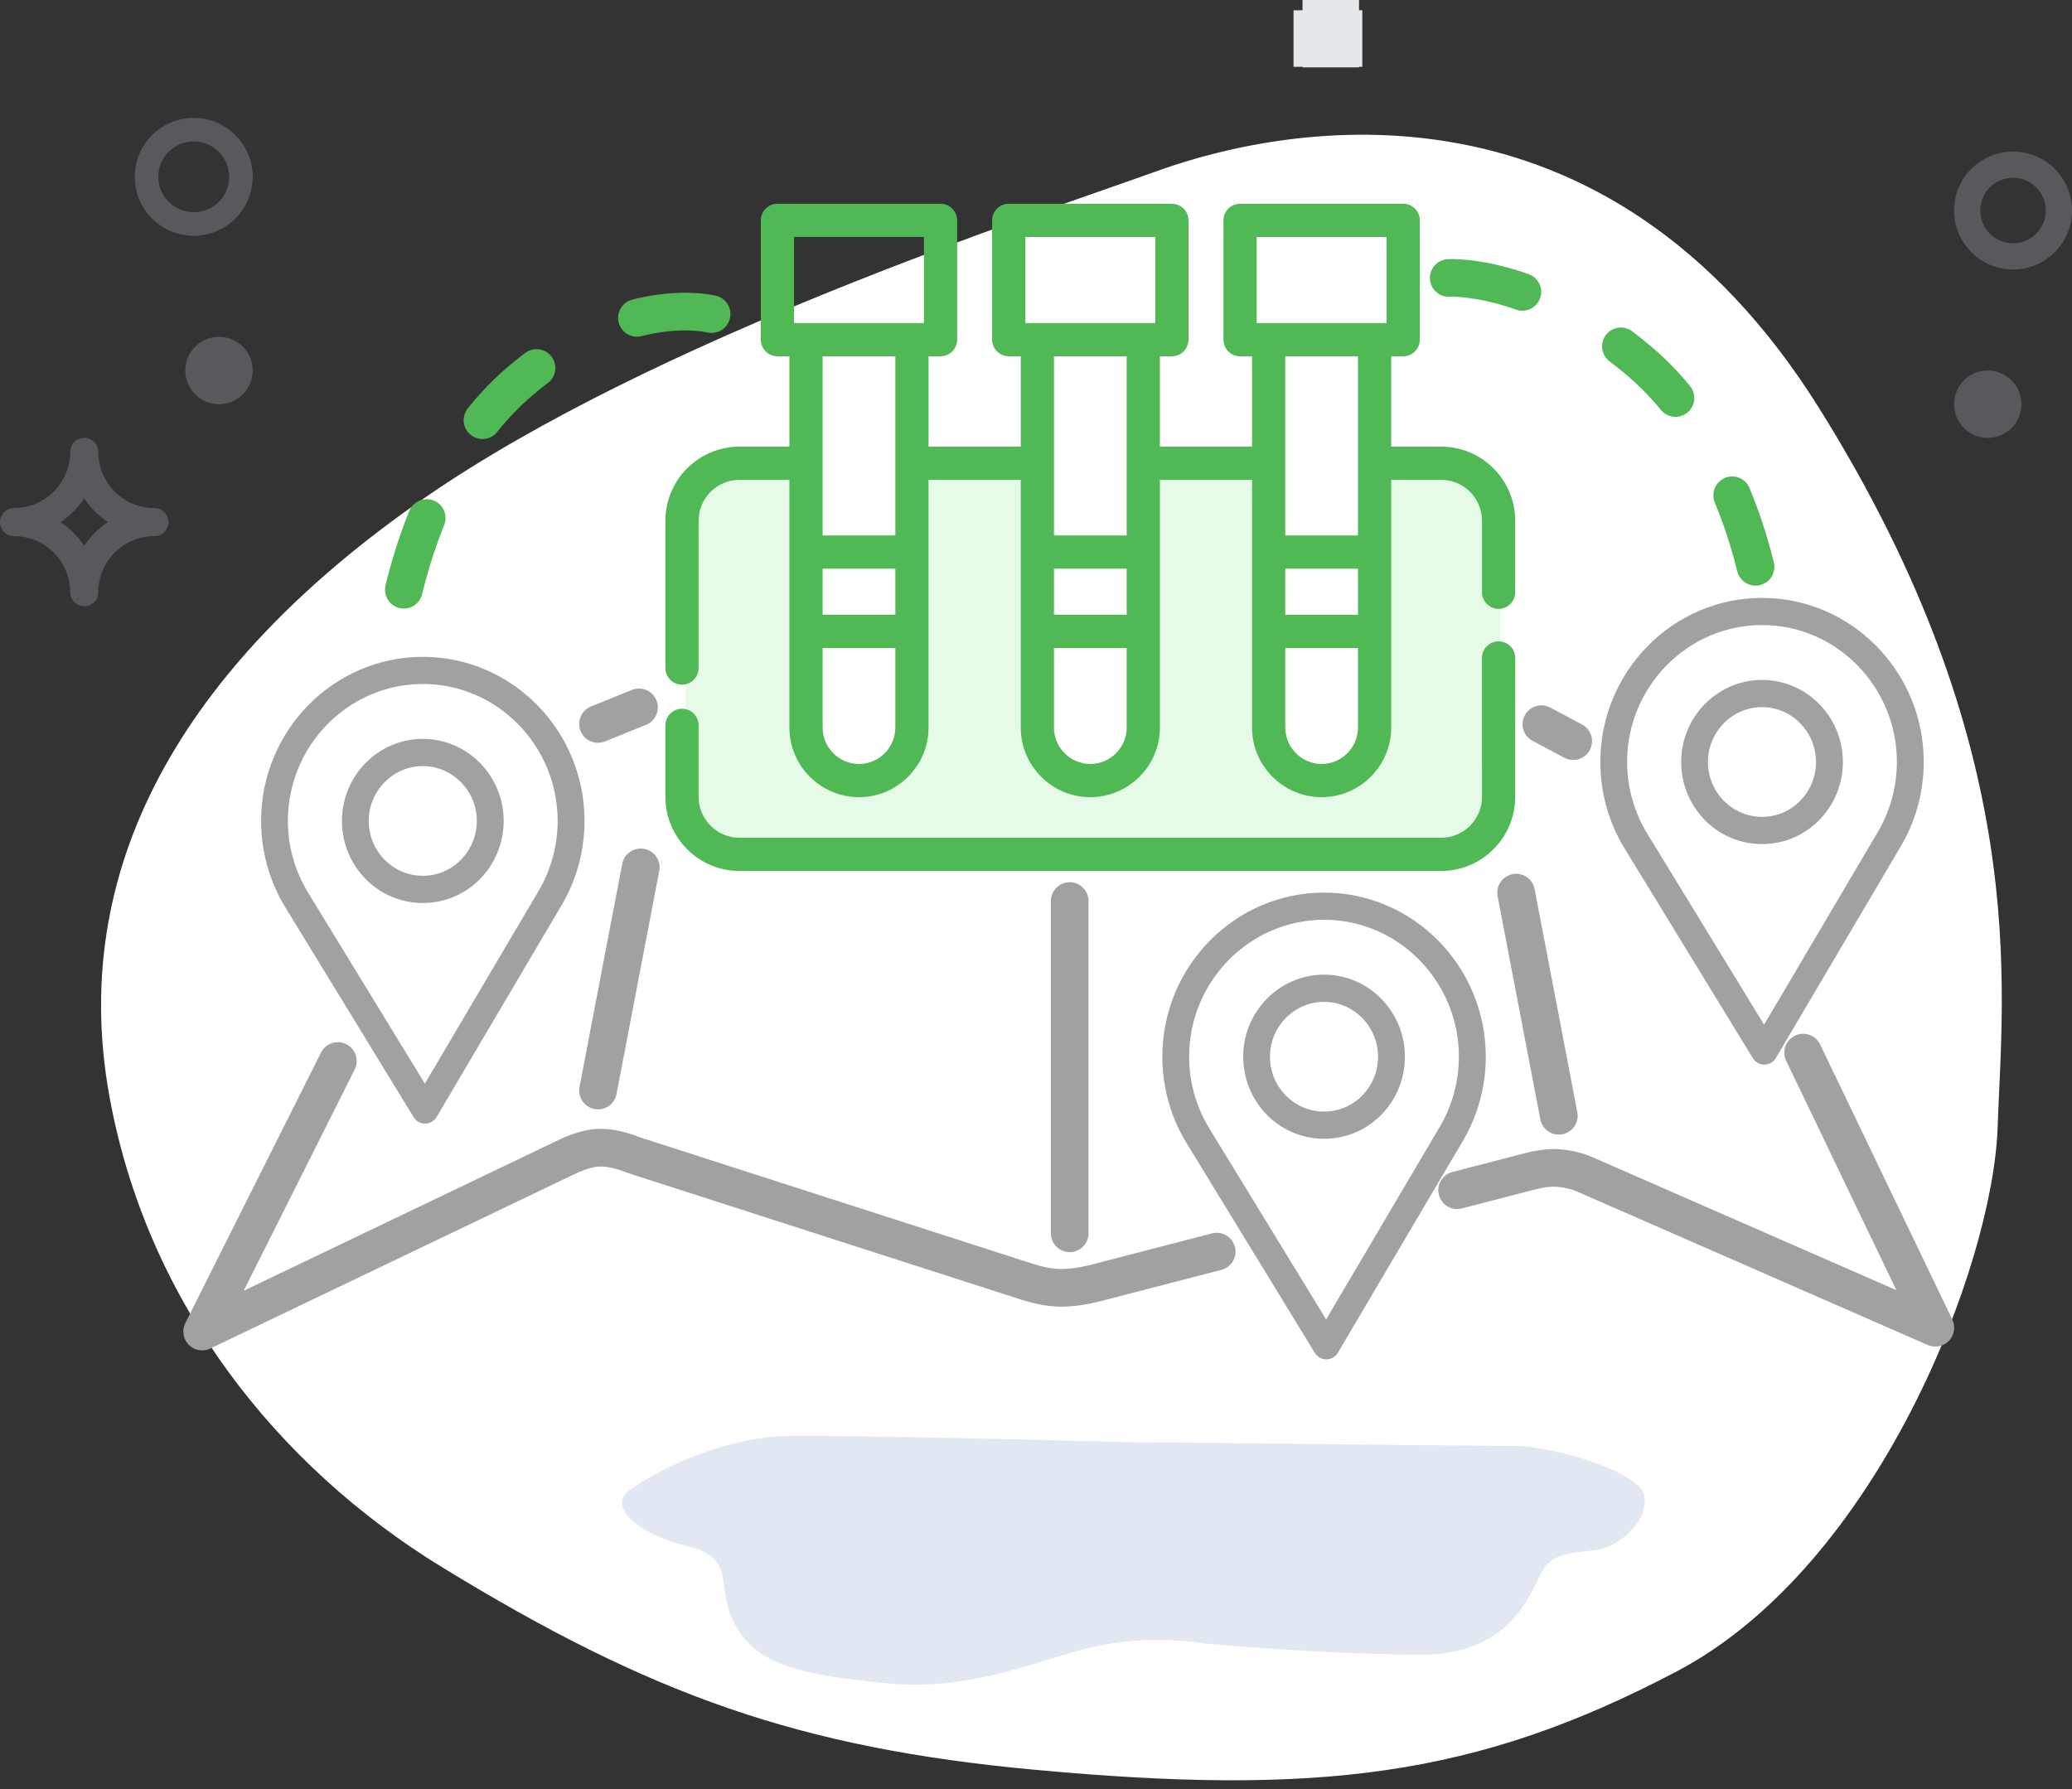 <?xml version="1.0" encoding="UTF-8"?>
<svg width="110px" height="95px" viewBox="0 0 110 95" version="1.1" xmlns="http://www.w3.org/2000/svg" xmlns:xlink="http://www.w3.org/1999/xlink">
    <rect x="0" y="0" width="110" height="95" fill="#333333" stroke="none"/>
    <title>Group-6</title>
    <g id="Page-1" stroke="none" stroke-width="1" fill="none" fill-rule="evenodd">
        <g id="Cloud-Based-LIMS" transform="translate(-953, -2435)">
            <g id="Group-6" transform="translate(953, 2435)">
                <g id="Icon-Copy-4" transform="translate(5.366, 7.154)">
                    <path d="M100.686,52.706 C100.441,60.012 94.331,75.967 83.659,81.592 C72.987,87.217 64.566,88.209 49.538,86.818 C37.053,85.662 29.168,82.845 18.084,76.053 C9.31,70.676 2.416,61.965 0.441,51.046 C-1.861,38.314 5.009,27.694 17.194,19.27 C29.38,10.846 49.131,4.412 56.127,1.905 C63.122,-0.601 79.844,-3.657 91.208,14.517 C102.573,32.691 100.931,45.399 100.686,52.706 Z" id="Path-9" fill="#FFFFFF"></path>
                    <path d="M36.614,69.094 C39.214,69.072 45.102,69.18 54.278,69.419 C66.72,69.552 73.651,69.622 75.072,69.629 C77.202,69.639 81.86,71.056 81.95,72.336 C82.04,73.615 80.973,74.497 80.097,74.946 C79.22,75.395 77.313,75.02 76.622,76.097 C75.93,77.175 75.053,80.761 69.973,80.713 C66.587,80.681 62.797,80.482 58.605,80.116 C56.31,79.77 54.088,79.893 51.94,80.483 C48.717,81.368 45.811,82.658 41.468,82.207 C37.125,81.755 34.91,81.263 33.72,79.224 C32.529,77.185 33.85,75.598 31.131,74.946 C28.412,74.293 26.935,72.824 28.016,72.011 C29.098,71.198 32.715,69.128 36.614,69.094 L36.614,69.094 Z" id="Path-10" fill="#E1E8F1"></path>
                </g>
                <g id="Group-26" transform="translate(10.732, 10.82)">
                    <polygon id="Path-7363" fill="#FFFFFF" points="0.852 59.35 21.486 49.69 45.825 57.763 72.057 50.894 92.106 59.52 76.85 30.658 69.128 26.452 69.007 30.692 68.498 33.071 66.963 34.242 45.923 34.667 28.28 34.736 25.523 32.822 25.345 27.583 22.93 26.495 13.074 32.722 4.273 51.314"></polygon>
                    <polygon id="Path-7420" fill="#FFFFFF" points="84.409 42.873 91.694 59.377 72.856 51.382 68.947 32.566 68.975 26.342 76.887 30.592"></polygon>
                    <polygon id="Path-7420" fill="#FFFFFF" points="45.72 34.736 46.064 57.658 72.784 50.801 68.947 32.566 66.329 34.975 62.832 34.736"></polygon>
                    <polygon id="Path-10448" fill="#FFFFFF" points="20.235 50.052 25.442 28.516 22.221 26.895 17.774 29.277 8.373 41.929 0.17 60.014 1.858 59.175"></polygon>
                    <path d="M45.88,35.085 C45.88,35.085 45.918,43.165 46.418,51.028 C46.433,51.262 45.884,57.765 45.884,57.765 L20.516,49.789 L23.421,35.736 L25.135,29.257 L32.618,30.592 L45.88,35.085 Z" id="Path-7420" fill="#FFFFFF"></path>
                    <path d="M66.626,52.38 C68.162,51.982 69.472,51.642 70.424,51.395 C70.875,51.278 71.402,51.174 71.891,51.196 C72.542,51.226 73.126,51.418 73.37,51.525 C79.584,54.245 92.013,59.684 92.013,59.684 C92.013,59.684 87.335,49.944 84.995,45.074" id="Path-7310" stroke="#A1A1A1" stroke-width="2" stroke-linecap="round" stroke-linejoin="round"></path>
                    <path d="M7.204,45.521 C4.611,50.691 -4.9644119e-17,59.884 -4.9644119e-17,59.884 C-4.9644119e-17,59.884 12.771,53.768 19.156,50.711 C19.443,50.574 20.258,50.151 21.068,50.123 C21.909,50.093 22.748,50.464 23.124,50.585 C29.031,52.487 39.609,55.894 43.776,57.235 C44.268,57.394 44.945,57.562 45.601,57.564 C46.416,57.565 47.2,57.368 47.578,57.27 C49.367,56.806 51.546,56.241 53.86,55.641" id="Path-7310" stroke="#A1A1A1" stroke-width="2" stroke-linecap="round" stroke-linejoin="round"></path>
                    <path d="M25.676,28.044 L25.676,32.079 L26.92,33.943 L29.867,34.308 L66.144,34.674 L67.845,33.699 L68.92,32.726 L68.92,16.52 L68.293,14.53 L65.887,13.773 L62.34,13.773 L62.34,30.253 L56.866,30.121 C56.866,30.121 56.563,13.773 56.308,13.773 L50,13.773 L49.808,30.121 C49.808,30.121 46.029,30.253 44.534,30.253 C44.349,30.253 44.336,13.773 44.152,13.773 L38.301,13.773 C38.098,13.773 38.01,30.121 37.807,30.121 L32.136,30.121 C31.965,30.121 32.019,13.773 31.849,13.773 L28.674,13.773 L26.89,14.253 L25.488,16.328 L25.676,28.044 Z" id="Path-7352" fill="#E6FBE7"></path>
                    <g id="test-tube-(1)-copy-3" transform="translate(24.593, 0)" fill="#50B956">
                        <path d="M6.584,14.659 L3.931,14.659 C3.337,14.659 2.795,14.903 2.4,15.295 C2.008,15.69 1.763,16.232 1.763,16.827 L1.763,24.651 C1.763,25.138 1.369,25.535 0.882,25.535 C0.395,25.535 0,25.138 0,24.651 L0,16.827 C0,15.745 0.442,14.761 1.154,14.049 C1.866,13.337 2.85,12.895 3.931,12.895 L6.584,12.895 L6.584,8.099 L5.947,8.099 C5.46,8.099 5.066,7.704 5.066,7.217 L5.066,0.881 C5.066,0.395 5.46,0 5.947,0 L14.607,0 C15.094,0 15.489,0.395 15.489,0.881 L15.489,7.217 C15.489,7.704 15.094,8.099 14.607,8.099 L13.97,8.099 L13.97,12.895 L18.866,12.895 L18.866,8.099 L18.229,8.099 C17.742,8.099 17.345,7.704 17.345,7.217 L17.345,0.881 C17.345,0.395 17.742,0 18.229,0 L26.889,0 C27.376,0 27.771,0.395 27.771,0.881 L27.771,7.217 C27.771,7.704 27.376,8.099 26.889,8.099 L26.252,8.099 L26.252,12.895 L31.145,12.895 L31.145,8.099 L30.508,8.099 C30.021,8.099 29.627,7.704 29.627,7.217 L29.627,0.881 C29.627,0.395 30.021,0 30.508,0 L39.169,0 C39.656,0 40.053,0.395 40.053,0.881 L40.053,7.217 C40.053,7.704 39.656,8.099 39.169,8.099 L38.532,8.099 L38.532,12.895 L41.184,12.895 C42.266,12.895 43.25,13.337 43.962,14.049 C44.674,14.761 45.116,15.745 45.116,16.827 L45.116,20.569 C45.148,21.069 44.754,21.511 44.234,21.511 C43.715,21.511 43.32,21.069 43.353,20.569 L43.353,16.827 C43.353,16.232 43.108,15.69 42.716,15.295 C42.324,14.903 41.781,14.659 41.184,14.659 L38.532,14.659 L38.532,27.816 C38.532,28.833 38.117,29.757 37.448,30.424 C36.778,31.094 35.856,31.51 34.84,31.51 C33.823,31.51 32.899,31.094 32.23,30.426 C31.56,29.757 31.145,28.833 31.145,27.816 L31.145,14.659 L26.252,14.659 L26.252,27.816 C26.252,28.833 25.838,29.757 25.168,30.424 C24.499,31.094 23.574,31.51 22.558,31.51 C21.541,31.51 20.617,31.094 19.95,30.426 C19.281,29.757 18.866,28.833 18.866,27.816 L18.866,14.659 L13.97,14.659 L13.97,27.816 C13.97,28.833 13.556,29.757 12.886,30.424 C12.217,31.094 11.295,31.51 10.279,31.51 C9.262,31.51 8.338,31.094 7.668,30.426 C6.999,29.756 6.584,28.833 6.584,27.816 L6.584,14.659 Z M45.119,24.119 C45.119,25.385 45.116,30.229 45.116,31.496 C45.116,32.58 44.674,33.562 43.962,34.274 C43.25,34.988 42.266,35.43 41.184,35.43 L3.931,35.43 C2.85,35.43 1.866,34.988 1.154,34.274 C0.442,33.562 0,32.58 0,31.496 L0,27.696 C0,27.209 0.395,26.814 0.882,26.814 C1.369,26.814 1.763,27.209 1.763,27.696 L1.763,31.496 C1.763,32.093 2.008,32.635 2.4,33.027 C2.795,33.421 3.337,33.664 3.932,33.664 L41.185,33.664 C41.781,33.664 42.324,33.421 42.716,33.027 C43.108,32.635 43.353,32.093 43.353,31.496 C43.353,30.229 43.35,25.385 43.35,24.119 C43.35,23.632 43.747,23.237 44.234,23.237 C44.724,23.237 45.119,23.632 45.119,24.119 Z M32.909,17.614 L36.768,17.614 L36.768,8.099 L32.909,8.099 L32.909,17.614 Z M36.768,23.592 L32.909,23.592 L32.909,27.816 C32.909,28.345 33.126,28.828 33.476,29.178 C33.828,29.53 34.31,29.747 34.84,29.747 C35.37,29.747 35.852,29.527 36.201,29.178 C36.551,28.828 36.768,28.345 36.768,27.816 L36.768,23.592 Z M32.909,21.828 L36.768,21.828 L36.768,19.38 L32.909,19.38 L32.909,21.828 Z M20.63,17.614 L24.489,17.614 L24.489,8.099 L20.63,8.099 L20.63,17.614 Z M24.489,23.592 L20.63,23.592 L20.63,27.816 C20.63,28.345 20.847,28.828 21.197,29.178 C21.546,29.53 22.028,29.747 22.558,29.747 C23.088,29.747 23.57,29.527 23.922,29.178 C24.272,28.828 24.489,28.345 24.489,27.816 L24.489,23.592 Z M20.63,21.828 L24.489,21.828 L24.489,19.38 L20.63,19.38 L20.63,21.828 Z M8.348,17.614 L12.207,17.614 L12.207,8.099 L8.348,8.099 L8.348,17.614 Z M12.207,23.592 L8.348,23.592 L8.348,27.816 C8.348,28.345 8.565,28.828 8.915,29.178 C9.264,29.53 9.749,29.747 10.279,29.747 C10.808,29.747 11.29,29.527 11.64,29.178 C11.99,28.828 12.207,28.345 12.207,27.816 L12.207,23.592 Z M8.348,21.828 L12.207,21.828 L12.207,19.38 L8.348,19.38 L8.348,21.828 Z M31.391,6.335 L38.287,6.335 L38.287,1.763 L31.391,1.763 L31.391,6.335 Z M19.111,6.335 L26.007,6.335 L26.007,1.763 L19.111,1.763 L19.111,6.335 Z M6.829,6.335 L13.726,6.335 L13.726,1.763 L6.829,1.763 L6.829,6.335 Z" id="Fill-1"></path>
                    </g>
                    <g id="Group-25-Copy-4" transform="translate(74.228, 20.928)">
                        <path d="M9.068,23.614 C8.947,23.82 8.729,23.947 8.491,23.948 C8.251,23.948 8.034,23.825 7.909,23.622 L1.45,13.056 C0.654,11.753 0.235,10.252 0.235,8.712 C0.235,4.158 3.886,0.453 8.373,0.453 C12.86,0.453 16.511,4.158 16.511,8.712 C16.511,10.206 16.114,11.67 15.364,12.944 L9.068,23.614 Z" id="Shape" fill="#FFFFFF"></path>
                        <path d="M8.534,12.184 C10.387,12.184 11.888,10.683 11.888,8.83 C11.888,6.978 10.387,5.477 8.534,5.477 C6.682,5.477 5.181,6.978 5.181,8.83 C5.181,10.683 6.682,12.184 8.534,12.184 Z" id="Oval-951" fill="#FFFFFF"></path>
                        <path d="M15.959,13.177 L9.318,24.432 C9.19,24.65 8.96,24.782 8.709,24.785 L8.704,24.785 C8.456,24.785 8.227,24.656 8.096,24.441 L1.282,13.295 C0.442,11.922 0,10.337 0,8.713 C0,3.909 3.852,0 8.585,0 C13.318,0 17.17,3.909 17.17,8.713 C17.17,10.289 16.751,11.833 15.959,13.177 L15.959,13.177 Z M8.585,1.442 C4.64,1.442 1.421,4.709 1.421,8.713 C1.421,10.066 1.8,11.387 2.498,12.53 L8.694,22.664 L14.73,12.432 C15.39,11.312 15.743,10.026 15.743,8.713 C15.743,4.709 12.53,1.442 8.585,1.442 L8.585,1.442 Z M8.585,13.071 C6.187,13.071 4.292,11.101 4.292,8.713 C4.292,6.312 6.218,4.356 8.585,4.356 C10.952,4.356 12.877,6.312 12.877,8.713 C12.877,11.075 11.013,13.071 8.585,13.071 L8.585,13.071 Z M8.585,5.8 C7.007,5.8 5.713,7.112 5.713,8.713 C5.713,10.319 6.998,11.627 8.585,11.627 C10.196,11.627 11.451,10.296 11.451,8.713 C11.451,7.112 10.163,5.8 8.585,5.8 L8.585,5.8 Z" id="Shape" fill="#A1A1A1"></path>
                    </g>
                    <g id="Group-25-Copy-5" transform="translate(50.976, 36.578)">
                        <path d="M9.068,23.614 C8.947,23.82 8.729,23.947 8.491,23.948 C8.251,23.948 8.034,23.825 7.909,23.622 L1.45,13.056 C0.654,11.753 0.235,10.252 0.235,8.712 C0.235,4.158 3.886,0.453 8.373,0.453 C12.86,0.453 16.511,4.158 16.511,8.712 C16.511,10.206 16.114,11.67 15.364,12.944 L9.068,23.614 Z" id="Shape" fill="#FFFFFF"></path>
                        <path d="M8.647,12.022 C10.499,12.022 12.001,10.52 12.001,8.668 C12.001,6.816 10.499,5.314 8.647,5.314 C6.795,5.314 5.294,6.816 5.294,8.668 C5.294,10.52 6.795,12.022 8.647,12.022 Z" id="Oval-951" fill="#FFFFFF"></path>
                        <path d="M15.959,13.177 L9.318,24.432 C9.19,24.65 8.96,24.782 8.709,24.785 L8.704,24.785 C8.456,24.785 8.227,24.656 8.096,24.441 L1.282,13.295 C0.442,11.922 0,10.337 0,8.713 C0,3.909 3.852,0 8.585,0 C13.318,0 17.17,3.909 17.17,8.713 C17.17,10.289 16.751,11.833 15.959,13.177 L15.959,13.177 Z M8.585,1.442 C4.64,1.442 1.421,4.709 1.421,8.713 C1.421,10.066 1.8,11.387 2.498,12.53 L8.694,22.664 L14.73,12.432 C15.39,11.312 15.743,10.026 15.743,8.713 C15.743,4.709 12.53,1.442 8.585,1.442 L8.585,1.442 Z M8.585,13.071 C6.187,13.071 4.292,11.101 4.292,8.713 C4.292,6.312 6.218,4.356 8.585,4.356 C10.952,4.356 12.877,6.312 12.877,8.713 C12.877,11.075 11.013,13.071 8.585,13.071 L8.585,13.071 Z M8.585,5.8 C7.007,5.8 5.713,7.112 5.713,8.713 C5.713,10.319 6.998,11.627 8.585,11.627 C10.196,11.627 11.451,10.296 11.451,8.713 C11.451,7.112 10.163,5.8 8.585,5.8 L8.585,5.8 Z" id="Shape" fill="#A1A1A1"></path>
                    </g>
                    <g id="Group-25-Copy-6" transform="translate(3.13, 24.058)">
                        <path d="M9.068,23.614 C8.947,23.82 8.729,23.947 8.491,23.948 C8.251,23.948 8.034,23.825 7.909,23.622 L1.45,13.056 C0.654,11.753 0.235,10.252 0.235,8.712 C0.235,4.158 3.886,0.453 8.373,0.453 C12.86,0.453 16.511,4.158 16.511,8.712 C16.511,10.206 16.114,11.67 15.364,12.944 L9.068,23.614 Z" id="Shape" fill="#FFFFFF"></path>
                        <path d="M8.636,11.971 C10.488,11.971 11.989,10.47 11.989,8.617 C11.989,6.765 10.488,5.264 8.636,5.264 C6.783,5.264 5.282,6.765 5.282,8.617 C5.282,10.47 6.783,11.971 8.636,11.971 Z" id="Oval-951" fill="#FFFFFF"></path>
                        <path d="M15.959,13.177 L9.318,24.432 C9.19,24.65 8.96,24.782 8.709,24.785 L8.704,24.785 C8.456,24.785 8.227,24.656 8.096,24.441 L1.282,13.295 C0.442,11.922 0,10.337 0,8.713 C0,3.909 3.852,0 8.585,0 C13.318,0 17.17,3.909 17.17,8.713 C17.17,10.289 16.751,11.833 15.959,13.177 L15.959,13.177 Z M8.585,1.442 C4.64,1.442 1.421,4.709 1.421,8.713 C1.421,10.066 1.8,11.387 2.498,12.53 L8.694,22.664 L14.73,12.432 C15.39,11.312 15.743,10.026 15.743,8.713 C15.743,4.709 12.53,1.442 8.585,1.442 L8.585,1.442 Z M8.585,13.071 C6.187,13.071 4.292,11.101 4.292,8.713 C4.292,6.312 6.218,4.356 8.585,4.356 C10.952,4.356 12.877,6.312 12.877,8.713 C12.877,11.075 11.013,13.071 8.585,13.071 L8.585,13.071 Z M8.585,5.8 C7.007,5.8 5.713,7.112 5.713,8.713 C5.713,10.319 6.998,11.627 8.585,11.627 C10.196,11.627 11.451,10.296 11.451,8.713 C11.451,7.112 10.163,5.8 8.585,5.8 L8.585,5.8 Z" id="Shape" fill="#A1A1A1"></path>
                    </g>
                    <line x1="21.016" y1="47.087" x2="23.284" y2="35.237" id="Path-7342" stroke="#A1A1A1" stroke-width="2" stroke-linecap="round"></line>
                    <line x1="69.756" y1="48.429" x2="72.024" y2="36.578" id="Path-7342-Copy-2" stroke="#A1A1A1" stroke-width="2" stroke-linecap="round" transform="translate(70.89, 42.504) scale(-1, 1) translate(-70.89, -42.504) "></line>
                    <line x1="46.057" y1="54.669" x2="46.057" y2="37.025" id="Path-7342-Copy" stroke="#A1A1A1" stroke-width="2" stroke-linecap="round"></line>
                    <line x1="21.016" y1="27.622" x2="23.192" y2="26.741" id="Path-7348" stroke="#A1A1A1" stroke-width="2" stroke-linecap="round" stroke-linejoin="round"></line>
                    <line x1="71.098" y1="27.635" x2="72.787" y2="28.534" id="Path-7349" stroke="#A1A1A1" stroke-width="2" stroke-linecap="round" stroke-linejoin="round"></line>
                    <path d="M66.179,3.94 C66.179,3.94 70.749,3.643 76.33,8.383 C79.482,11.06 81.182,14.945 82.065,17.819 C82.745,20.035 82.94,21.65 82.94,21.65" id="Path-7350" stroke="#50B956" stroke-width="2" stroke-linecap="round" stroke-linejoin="round" stroke-dasharray="4,6"></path>
                    <path d="M10.285,5.858 C10.285,5.858 14.854,4.667 20.436,9.407 C26.017,14.146 27.045,22.674 27.045,22.674" id="Path-7350" stroke="#50B956" stroke-width="2" stroke-linecap="round" stroke-linejoin="round" stroke-dasharray="4,6" transform="translate(18.665, 14.199) scale(-1, 1) translate(-18.665, -14.199) "></path>
                </g>
                <path d="M8.198,26.978 C6.552,26.976 5.219,25.643 5.217,23.997 C5.217,23.586 4.883,23.252 4.472,23.252 C4.06,23.252 3.726,23.586 3.726,23.997 C3.724,25.643 2.391,26.976 0.745,26.978 C0.334,26.978 0,27.312 0,27.724 C0,28.135 0.334,28.469 0.745,28.469 C2.391,28.471 3.724,29.804 3.726,31.45 C3.726,31.861 4.06,32.195 4.472,32.195 C4.883,32.195 5.217,31.861 5.217,31.45 C5.219,29.804 6.552,28.471 8.198,28.469 C8.609,28.469 8.943,28.135 8.943,27.724 C8.943,27.312 8.609,26.978 8.198,26.978 L8.198,26.978 Z M4.472,28.981 C4.14,28.482 3.713,28.055 3.214,27.724 C3.713,27.392 4.14,26.965 4.472,26.466 C4.803,26.965 5.23,27.392 5.729,27.724 C5.23,28.055 4.803,28.482 4.472,28.981 L4.472,28.981 Z" id="Fill-4" fill="#ABB3BB" opacity="0.3"></path>
                <circle id="Oval" fill="#ABB3BB" opacity="0.3" cx="105.528" cy="21.463" r="1.789"></circle>
                <circle id="Oval" fill="#ABB3BB" opacity="0.3" cx="11.626" cy="19.675" r="1.789"></circle>
                <path d="M106.87,14.309 C105.141,14.309 103.74,12.907 103.74,11.179 C103.74,9.45 105.141,8.049 106.87,8.049 C108.599,8.049 110,9.45 110,11.179 C110,12.907 108.599,14.309 106.87,14.309 L106.87,14.309 Z M106.87,9.44 C105.91,9.44 105.131,10.218 105.131,11.179 C105.131,12.139 105.91,12.918 106.87,12.918 C107.831,12.918 108.609,12.139 108.609,11.179 C108.609,10.218 107.831,9.44 106.87,9.44 L106.87,9.44 Z" id="Shape" fill="#ABB3BB" opacity="0.3"></path>
                <line x1="70.65" y1="3.577" x2="70.65" y2="0" id="Line" stroke="#E5E8EA" stroke-width="3"></line>
                <line x1="70.497" y1="3.872" x2="70.497" y2="0.219" id="Line" stroke="#E5E8EA" stroke-width="3" transform="translate(70.497, 2.046) rotate(90) translate(-70.497, -2.046) "></line>
                <path d="M10.285,12.52 C8.556,12.52 7.154,11.119 7.154,9.39 C7.154,7.662 8.556,6.26 10.285,6.26 C12.013,6.26 13.415,7.662 13.415,9.39 C13.415,11.119 12.013,12.52 10.285,12.52 L10.285,12.52 Z M10.285,7.512 C9.245,7.512 8.403,8.353 8.403,9.39 C8.403,10.428 9.245,11.268 10.285,11.268 C11.324,11.268 12.167,10.428 12.167,9.39 C12.167,8.353 11.324,7.512 10.285,7.512 L10.285,7.512 Z" id="Shape" fill="#ABB3BB" opacity="0.3"></path>
            </g>
        </g>
    </g>
</svg>